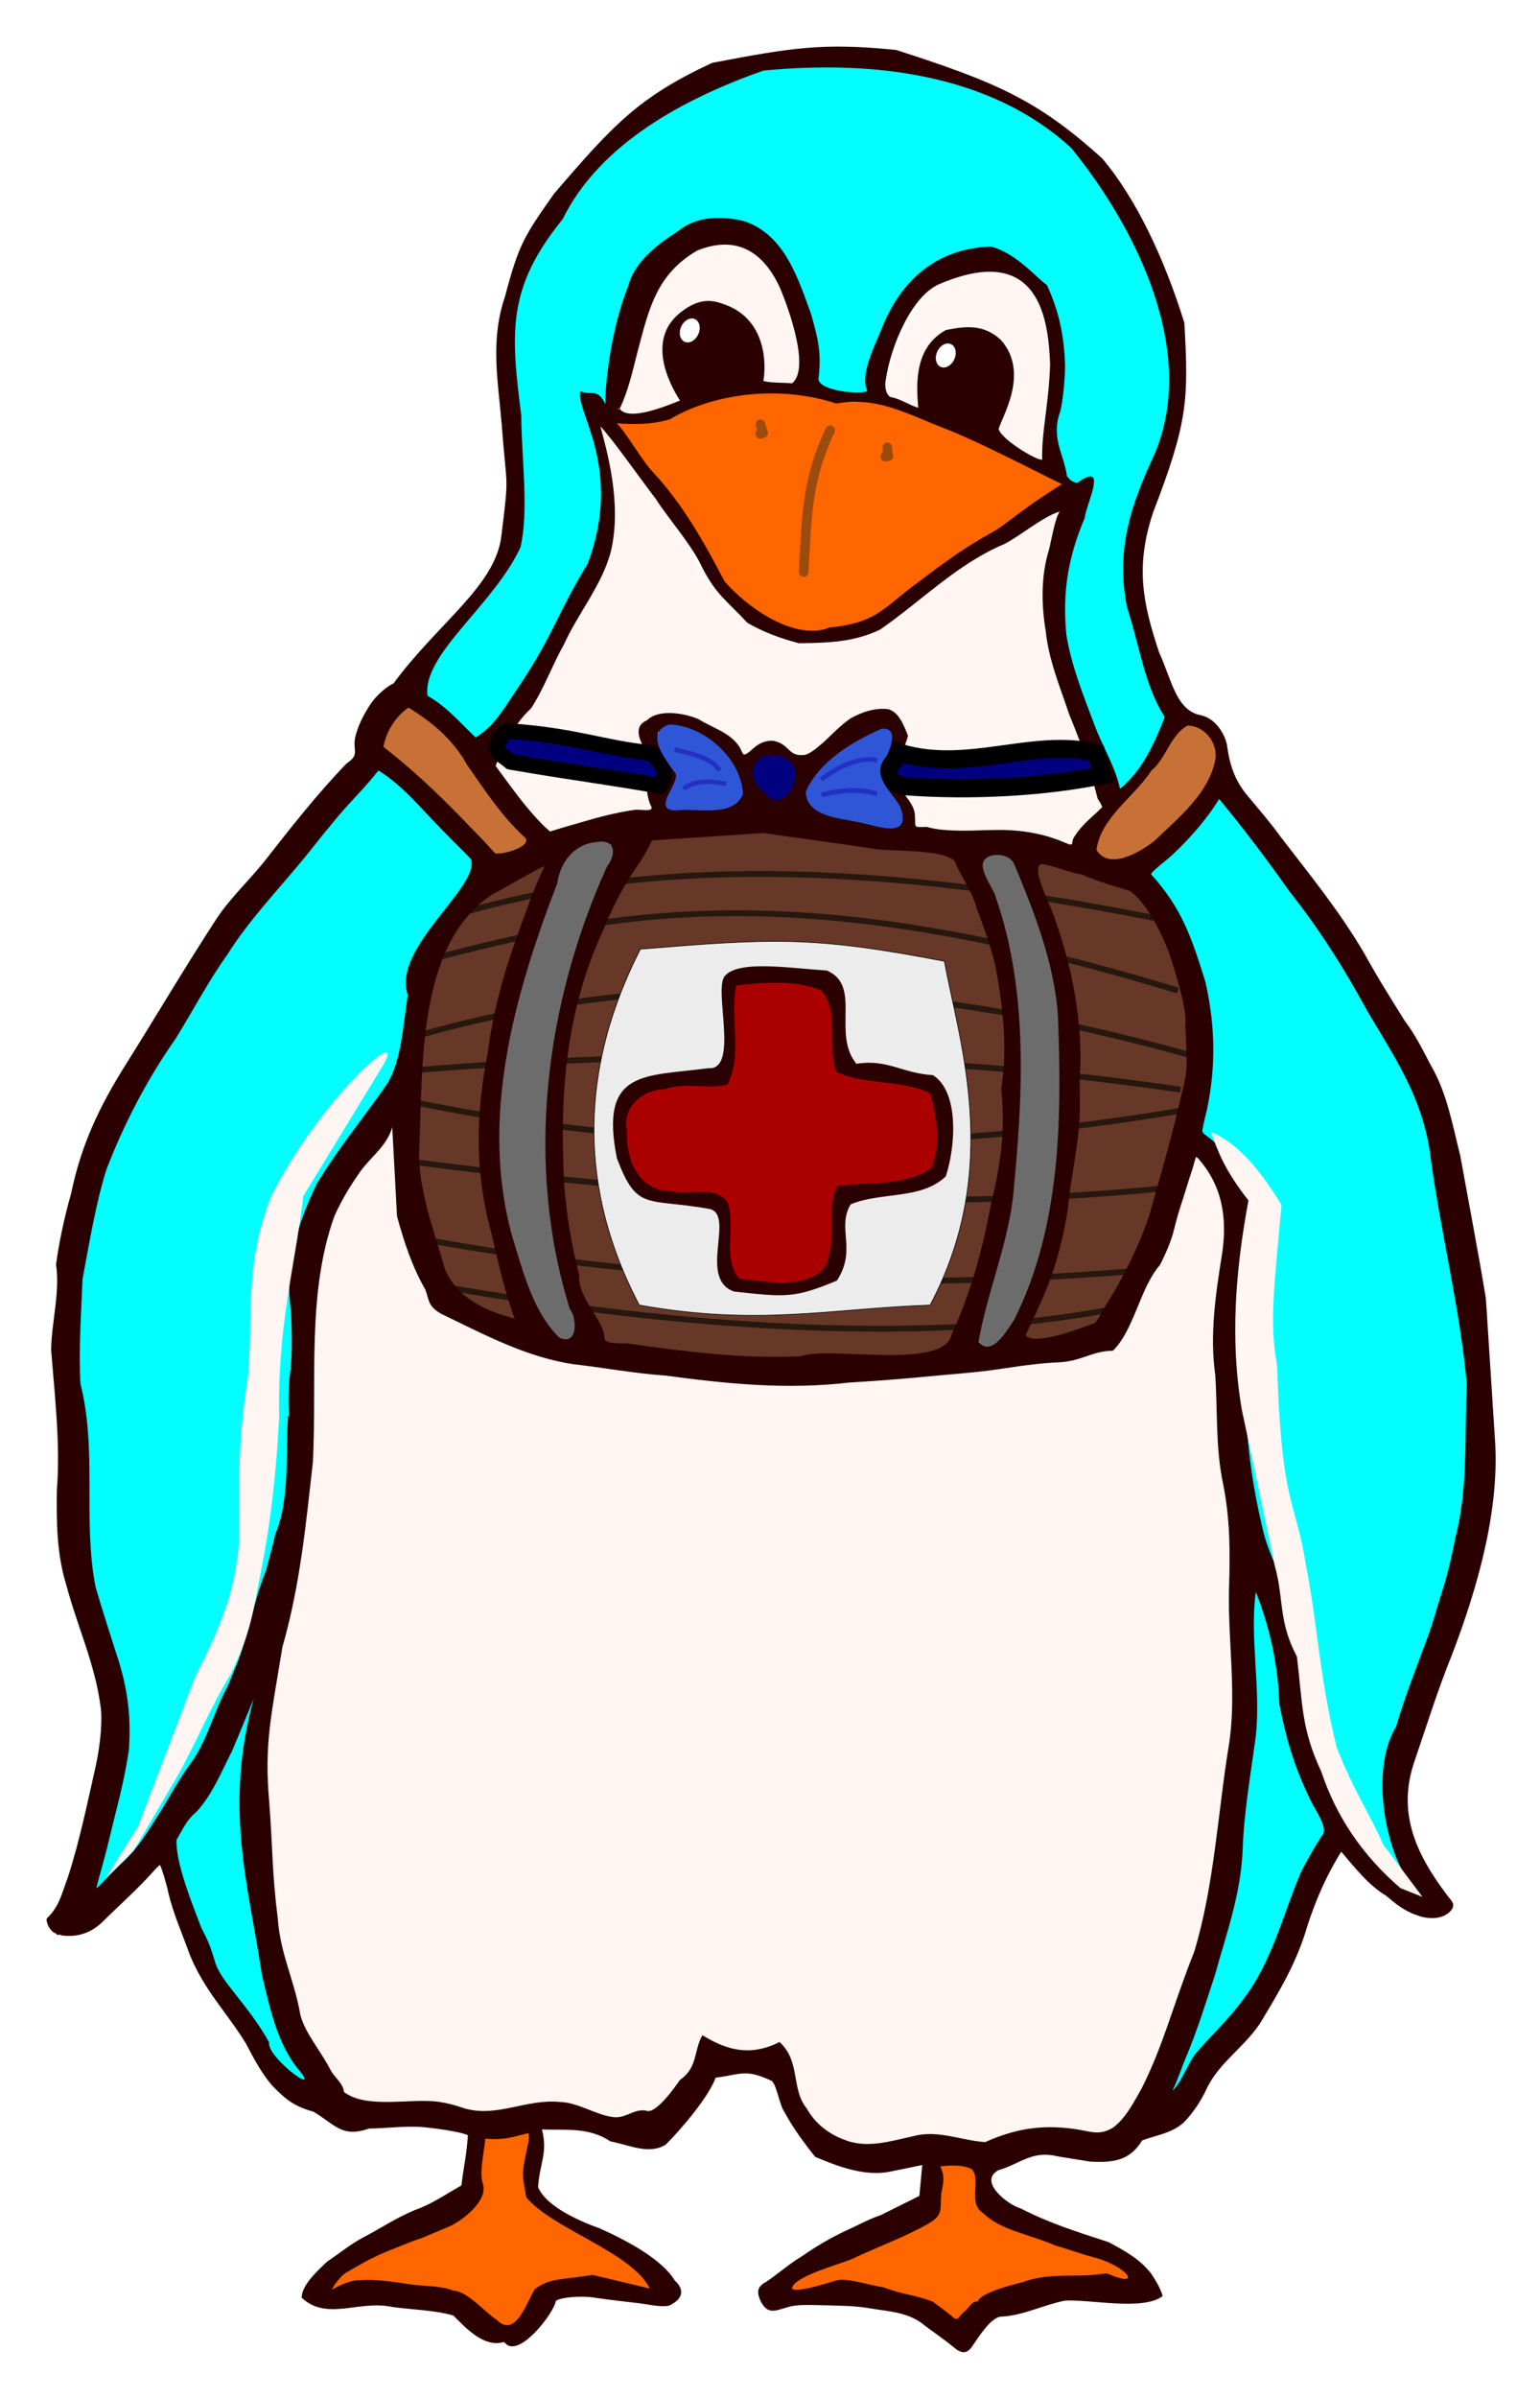 <?xml version="1.0" encoding="UTF-8" standalone="no"?>
<svg
   role="img"
   viewBox="255.55 328.05 2403.90 3741.40"
   version="1.1"
   id="svg53"
   sodipodi:docname="nurse.svg"
   inkscape:version="1.3.2 (091e20ef0f, 2023-11-25)"
   xmlns:inkscape="http://www.inkscape.org/namespaces/inkscape"
   xmlns:sodipodi="http://sodipodi.sourceforge.net/DTD/sodipodi-0.dtd"
   xmlns="http://www.w3.org/2000/svg"
   xmlns:svg="http://www.w3.org/2000/svg">
  <sodipodi:namedview
     id="namedview53"
     pagecolor="#ffffff"
     bordercolor="#000000"
     borderopacity="0.25"
     inkscape:showpageshadow="2"
     inkscape:pageopacity="0.0"
     inkscape:pagecheckerboard="0"
     inkscape:deskcolor="#d1d1d1"
     inkscape:zoom="0.12615599"
     inkscape:cx="-1010.6536"
     inkscape:cy="2441.422"
     inkscape:window-width="1440"
     inkscape:window-height="900"
     inkscape:window-x="0"
     inkscape:window-y="0"
     inkscape:window-maximized="0"
     inkscape:current-layer="svg53" />
  <defs
     id="defs8">
    <filter
       id="b"
       width="8.208"
       height="3.548"
       x="-3.597"
       y="-1.274">
      <feGaussianBlur
         stdDeviation="4.517"
         id="feGaussianBlur1" />
    </filter>
    <filter
       id="c"
       width="8.208"
       height="3.548"
       x="-3.597"
       y="-1.274"
       color-interpolation-filters="sRGB">
      <feGaussianBlur
         stdDeviation="4.517"
         id="feGaussianBlur2" />
    </filter>
    <filter
       id="d"
       width="2.819"
       height="1.34"
       x="-0.91"
       y="-0.17">
      <feGaussianBlur
         stdDeviation="12.526"
         id="feGaussianBlur3" />
    </filter>
    <filter
       id="a"
       x="-0.017"
       y="-0.032"
       width="1.034"
       height="1.064">
      <feGaussianBlur
         stdDeviation="7.516"
         id="feGaussianBlur4" />
    </filter>
    <filter
       id="f"
       width="1.215"
       height="4.446"
       x="-0.105"
       y="-1.735">
      <feGaussianBlur
         stdDeviation="3.42"
         id="feGaussianBlur5" />
    </filter>
    <filter
       id="e"
       width="1.219"
       height="1.734"
       x="-0.118"
       y="-0.378">
      <feGaussianBlur
         stdDeviation="3.42"
         id="feGaussianBlur6" />
    </filter>
    <filter
       id="h"
       width="1.289"
       height="3.106"
       x="-0.156"
       y="-1.09">
      <feGaussianBlur
         stdDeviation="3.42"
         id="feGaussianBlur7" />
    </filter>
    <filter
       id="g"
       width="1.291"
       height="1.654"
       x="-0.13"
       y="-0.352">
      <feGaussianBlur
         stdDeviation="3.42"
         id="feGaussianBlur8" />
    </filter>
  </defs>
  <path
     fill="#673827"
     d="M953.22 1777.6l102.13-99.699 184.81-51.065 211.56-19.453 286.94 29.18 138.61 19.453 158.06 43.77 97.267 201.83-9.727 133.74-41.338 167.79-77.814 179.94-65.655 48.633-128.88 17.022-206.69 21.885-338-14.59-162.92-29.18-143.47-63.224-65.655-160.49-2.432-182.38 41.338-211.56 21.885-31.612z"
     id="path8" />
  <path
     fill="#f60"
     d="M1460.7 931.04c-104.9-18.068-161.36 68.093-253.65 52.001-18.428 21.25 45.616 51.527 51.472 71.271 50.975 59.612 85.773 130.32 132.4 192.58 39.811 43.586 96.322 82.726 158.4 66.629 90.531-5.531 153.16-86.097 227.21-129.49 40.365-30.703 116.53-60.642 150.59-97.399-19.072-21.798-49.67-31.574-88.687-47.266-63.394-41.812-71.065-31.023-199.09-88.417-47.21-30.938-125.74-26.529-178.65-19.908z"
     color="#000"
     id="path9" />
  <path
     fill="#f60"
     d="M996.91 3682.3c2.089 34.624 11.075 80.449-24.932 99.084-62.309 40.273-171.75 65.417-212.97 116.96 20.306 27.317 87.748-8.629 120.54.851 50.828.469 102.41 10.852 139.29 47.896 18.628 24.727 46.146 34.629 53.088-1.504 14.197-28.956 35.513-57.217 71.357-54.593 43.723-12.028 92.2 16.559 134.55 16.765 5.282-30.443-46.34-52.378-66.414-70.712-40.073-32.034-96.913-45.782-126.38-88.767-9.936-30.063 32.636-81.643-2.444-101.31-1.71-35.342-88.716.864-85.678 35.329z"
     color="#000"
     id="path10" />
  <path
     fill="#f60"
     d="M1739.1 3698.4c-60.312-3.905-2.537 71.694-38.903 89.841-65.06 43.797-147.2 56.997-211.06 100.8-10.26 29.733 32.933 16.538 47.715 11.176 63.371-12.39 128.39 10.774 185.06 36.323 23.002 49.765 44.757 15.385 60.396-7.523 64.267-51.626 168.98-21.122 244.2-36.201 17.477-26.052-50.945-40.332-65.182-49.972-57.208-23.799-125.51-33.619-172.36-75.885 4.696-33.276 10.912-74.139-49.864-68.563z"
     color="#000"
     id="path11" />
  <g
     fill="none"
     stroke="#1e120b"
     stroke-width="9.1"
     filter="url(#a)"
     opacity=".88"
     transform="matrix(1.101 0 0 .999 -154.64 -2.215)"
     id="g20">
    <g
       fill="none"
       stroke="#1e120b"
       stroke-width="9.1"
       id="g19">
      <path
         d="M980.09 1829.6c258.67-74.582 517.82-135.36 1062.6 48.145"
         id="path12" />
      <path
         d="M2056.5 1977.4c-364-111.9-733-144.4-1097-27.5"
         id="path13" />
      <path
         d="M949.14 2049.6c378.29 87.234 747.38 82.049 1107.3 13.756"
         id="path14" />
      <path
         d="M938.82 2142.5c370.36 53.448 733.39 82.493 1076.4 44.706"
         id="path15" />
      <path
         d="M1994.6 2314.4c-336.13 31.537-676.06 21.127-1021.4-48.145"
         id="path16" />
      <path
         d="M2008.3 1764.2c-450.22-99.173-752.78-81.456-983.53-6.878"
         id="path17" />
      <path
         d="M976.65 2335.1c307.47 62.08 694.21 102.56 983.53 37.828"
         id="path18" />
      <path
         d="M966.33 2001.5c347.66-30.607 704.71-29.932 1079.8 30.95"
         id="path19" />
    </g>
  </g>
  <path
     fill="#c87137"
     d="M890.51 1429.8c-23.778 10.229-42.913 42.034-41.052 65.554 63.025 56.603 118.19 124.89 187.85 172.38 24.521-2.581 67.542-25.158 31.586-48.63-56.693-61.076-92.984-148.66-169.57-188.65-2.862-.751-5.865-1.275-8.812-.645z"
     color="#000"
     id="path20" />
  <path
     fill="#11151f"
     d="M1472.6 417.38c-221.37 84.285-205.33 77.08-283.64 152.93-64.59 74.48-129.45 162.28-143.41 271.5-4.571 104.44 34.204 206.86 23.129 310.73-30.421 87.405-134.54 156.75-153.91 248.46-5.051 29.965 33.679 31.97 47.07 52.658 19.596 27.17 49.028 40.887 68.133 6.233 67.214-88.733 124.54-188.08 160.98-293.6 25.021-73.047-4.351-152.33-20.204-219.88 21.485 20.934 53.63 46.619 36.538-13.111 15.582-85.564 24.254-191.64 111.33-237.28 58.816-39.499 137.25-9.584 168.72 49.864 34.34 54.37 21.512 119.59 28.409 181.83 17.791 31.03 125.96 49.3 110.71-16.12 21.241-85.334 64.22-181.29 162.43-193.38 64.416 24.982 104.6 83.622 116.71 134.06 18.343 74.654-30.678 157.88 14.83 226.11 11.826 13.307 44.975-5.184 29.016 24.287-36.408 96.751-53.711 207.83-11.606 306.49 21.278 46.591 22.39 120.36 56.54 159.09 35.205 8.676 52.256-59.962 68.006-81.246 30.056-30.189 9.419-63.168-5.044-94.61-38.518-99.278-56.363-214.32-7.973-314.25 56.957-116.67 41.518-255.67-17.389-368.37-46.652-103.39-122.06-197.12-228.61-242.08-100.89-49.089-219.31-53.719-330.78-50.32z"
     color="#000"
     id="path21"
     style="fill:#00ffff" />
  <path
     fill="#11151f"
     d="M838.5 1526.1c-110.64 133.21-230.66 260.85-313.37 413.96-69.691 110.77-143.63 209.46-152.39 342.6-42.016 169.72-7.412 361.58 13.756 522.28 22.275 98.093 78.112 183.01 53.948 286.07-6.641 57.169-53.549 141.43-55.199 198.48 24.505 17.578 64.103-53.55 79.618-67.002 124.05-155.75 196.35-347.14 235.87-541.3 14.97-120.47 19.528-242.17 14.819-363.29 9.064-126.67 110.04-217.24 161.84-326.91 29.92-69.609 5.423-156.06 60.826-215.36 23.487-35.29 128.62-74.987 40.407-125.09-41.167-45.784-79.639-100.17-135.19-127.67l-4.943 3.224z"
     color="#000"
     id="path22"
     style="fill:#00ffff" />
  <path
     fill="#11151f"
     d="M2153.2 1570.6c-31.579 42.84-75.022 79.983-105.32 123.8 65.416 85.745 96.171 192.63 89.221 300.04 6.789 37.887-22.954 80.632-.454 114.56 33.866 30.319 69.807 69.036 59.536 119.29-33.644 171.09-30.98 339.7 27.511 500.58 32.135 81.568 60.896 163.82 68.348 251.47-4.127 118.3 75.036 255.97 178.56 310.96 24.974-13.569-34.857-76.198-36.488-96.669-20.974-62.862-13.647-131.15 14.47-190.92 49.568-144.21 116.39-282.72 105.25-438.4 29.47-161.7-26.521-346.34-66.35-503.33-37.767-122.46-123.53-209.24-191.73-316.21-44.389-58.711-80.946-126.37-136.11-175.17l-.86-.215-5.588.215z"
     color="#000"
     id="path23"
     style="fill:#00ffff" />
  <path
     fill="#11151f"
     d="M623.14 3031c-26.116 58.743-64.452 111.07-97.579 164.85.416 73.326 38.676 141.85 68.316 207.27 28.714 52.938 65.523 101.44 98.256 151.88 14.096 25.712 110.88 94.139 35.894-.645-66.265-116.08-77.49-254.02-85.523-385.58-3.296-46.757 26.465-173.46 17.567-218.81-6.5-3.61-32.302 76.105-36.93 81.038z"
     color="#000"
     id="path24"
     style="fill:#00ffff" />
  <path
     fill="#11151f"
     d="M2204.8 2786.1c-21.566 25.303 7.964 118.47 1.535 149.71-1.234 188.08-31.759 372.17-99.166 548.47-5.482 14.175-60.014 153.03-27.839 140.6 70.928-63.251 163.51-232.44 194.65-322.18 14.254-42.554 42.478-81.315 56.527-123.16-49.308-90.152-70.574-189.16-84.038-289.94-6.752-15.724-18.24-103.44-41.671-103.51z"
     color="#000"
     id="path25"
     style="fill:#00ffff" />
  <path
     fill="#fff6f3"
     d="M1383.6 700.42c-48.019 1.693-88.243 37.637-109.92 78.258-27.922 58.56-34.336 124.23-59.338 183.64-2.403 15.903 17.936 21.459 30.305 20.419 26.093-1.776 50.726-11.552 75.119-20.58 12.198-8.68-.577-21.739-4.352-31.38-9.729-18.211-16.921-38.248-14.723-59.214-3.24-26.839 18.948-48.577 41.052-59.858 20.729-10.039 45.109.067 63.029 11.445 25.787 18.484 35.029 51.185 34.127 81.512.255 10.304-2.619 27.866 12.375 28.024 15.337 1.287 31.888 4.814 46.671-.674 16.454-12.523 14.278-36.348 12.982-54.744-5.789-42.689-18.982-84.791-39.634-122.63-17.241-32.156-50.333-55.614-87.692-54.216z"
     color="#000"
     filter="url(#filter3927-9)"
     id="path26" />
  <path
     fill="#fff6f3"
     d="M1783.9 726c-27.94 2.217-48.674 24.619-67.248 43.466-39.091 41.483-60.546 96.049-74.93 150.24-1.192 11.419-7.984 25.911.913 35.571 14.152 7.112 29.179 14.174 44.704 17.233 12.553-.326 11.524-14.819 10.587-23.681.415-33.801 12.288-70.003 40.461-90.701 31.006-24.629 83.696-13.39 98.922 24.234 14.051 32.977.713 71.571-21.923 97.471-5.494 10.46-22.934 14.983-19.559 28.64 19.353 22.082 47.68 35.144 75.978 41.428 14.679.037 11.908-17.937 12.412-27.834-.746-50.826 16.464-100.62 11.23-151.74-2.782-43.081-10.567-90.566-42.718-122.24-16.149-15.994-39.062-23.395-61.47-22.084-2.451-.043-4.914-.131-7.361 0z"
     color="#000"
     filter="url(#filter3927-9)"
     id="path27" />
  <path
     fill="#fff6f3"
     d="M1192.1 997.14c-12.161 7.135-2.71 22.345-1.236 32.723 13.886 54.538 22.439 113.57 4.983 168.47-17.169 47.606-48.549 88.107-69.646 133.97-17.524 32.684-31.128 68.217-52.743 98.194-6.394 9.16-22.588 18.936-14.857 31.762 9.19 9.459 24.567 4.777 36.218 7.988 53.044 6.258 104.9 20.126 157.79 26.932 12.045 1.196 14.915-12.795 10.37-21.386-1.812-5.599-1.101-12.066 5.266-14.508 9.906-8.25 22.397-12.153 35.141-10.37 28.673-.801 53.085 15.684 77.064 29.33 13.458 6.096 21.318 18.589 29.22 30.259 10.59 10.149 21.961-3.565 30.413-9.618 10.431-8.874 26.722-9.83 36.538.537 11.583 12.079 30.557 19.618 45.888 9.565 34.097-19.011 56.086-59.47 96.988-65.608 10.907-1.85 25.444-4.207 31.487 7.952 4.299 8.033 11.434 16.485 11.069 25.846-4.43 8.821-.874 21.16 10.263 21.601 34.5 8.876 70.872 5.612 106.17 4.597 53.206-4.976 105.89-16.33 159.54-12.764 10.61.779 14.274-12.358 8.49-20.257-17.562-44.914-34.478-90.416-45.567-137.36-8.875-48.505-12.272-99.164.685-147.08 2.161-14.947 8.472-29.432 9.794-44.236-1.473-9.362-14.23-10.3-21.117-5.051-32.079 16.367-61.565 36.467-94.462 51.261-64.159 34.585-118.07 84.343-179.68 122.73-35.174 15.927-74.485 23.185-112.84 22.622-36.64-10.502-69.925-29.798-101.5-50.885-39.624-29.078-54.291-78.432-81.125-117.76-35.737-55.96-73.531-110.82-113.75-163.71-3.521-4.777-8.764-7.668-14.846-5.728z"
     color="#000"
     filter="url(#filter3927-9)"
     id="path28" />
  <path
     fill="#fff6f3"
     d="M1959.3 1545.3c-94.479 17.364-191.41 19.479-287.42 14.615-12.159.493-12.04 15.731-5.427 22.729 11.074 11.637 4.058 30.515 14.4 42.18 10.378 4.856 22.782 2.204 33.852 5.642 49.441 3.992 99.599.666 148.76 6.092 21.452 3.34 40.988 11.902 61.28 18.088 9.851 1.245 13.361-8.81 16.335-16.174 11.589-18.957 31.665-31.439 43.896-49.642.267-10.861-9.561-19.626-10.636-30.742-1.671-6.911-6.887-14.423-15.045-12.788z"
     color="#000"
     filter="url(#filter3927-9)"
     id="path29" />
  <path
     fill="#fff6f3"
     d="M1031.1 1509.2c-11.843 1.026-13.744 16.608-5.857 23.696 25.55 35.47 51.251 71.646 84.092 100.75 14.303 2.194 27.723-6.872 41.646-9.308 34.284-9.077 68.571-21.32 104.18-23.415 10.509 2.499 28.161-1.437 26.329-15.475-5.417-11.415-4.5-30.508-20.687-32.401-69.634-11.795-139.97-20.859-209.18-34.335-6.887-3.198-12.083-10.6-20.526-9.511z"
     color="#000"
     filter="url(#filter3927-9)"
     id="path30" />
  <path
     fill="#fff6f3"
     d="M861.99 2083.8c-8.404 7.886-10.697 20.548-19.273 28.652-21.903 24.061-42.61 49.932-58.254 78.911-29.176 51.894-38.486 112.06-43.521 170.6-6.514 90.599-1.637 181.76-9.269 272.21-8.95 82.296-19.628 164.91-39.855 245.14-9.492 36.634-13.557 74.608-20.064 111.9-14.605 87.703-2.75 176.68 1.994 264.7 3.37 54.451 9.953 109.03 27.059 161.03 10.938 32.341 13.22 68.11 33.333 96.812 15.096 25.393 30.184 50.807 47.466 74.778 7.815 20.043 32.134 24.645 51.154 26.652 38.736 2.744 77.918-1.09 116.44 3.063 28.147 8.383 57.886 16.197 87.349 10.32 41.138-6.321 84.605-20.096 125.18-3.739 22.979 6.981 47.338 21.806 71.7 12.478 12.193-4.186 24.387-7.581 37.15-7.237 28.575-8.523 40.593-38.781 61.148-57.548 15.264-14.879 18.005-36.858 24.556-56.044 28.259 15.463 61.869 25.389 93.711 15.426 7.072-.722 15.138-7.29 21.278-5.056 19.859 25.574 14.742 61.99 31.488 89.412 23.148 42.16 71.739 72.25 120.62 64.695 30.799-1.716 60.135-15.079 91.085-13.326 25.983 1.727 51.224 9.502 77.214 11.338 29.858-8.024 58.754-23.093 90.379-21.192 25.895-.761 51.612.593 77.107 5.18 23.888 3.9 47.011-9.212 59.858-28.854 46.62-65.21 66.328-144.24 94.69-218.14 40.215-100.04 46.612-208.91 62.326-314.51 7.718-53.205 14.887-106.77 11.39-160.66-4.539-84.528-2.296-169.84-7.1-254.43-4.025-39.891-13.795-78.852-14.466-119.06-2.223-48.51-5.047-97.2-7.242-145.68-.867-52.619 11.1-104.33 15.242-156.62 5.324-48.361-7.928-99.687-41.48-135.81-6.691-10.737-21.027-3.548-20.995 7.759-16.597 48.984-27.742 99.812-47.445 147.54-8.537 18.368-22.383 33.752-29.66 52.873-14.596 29.49-24.12 62.589-45.404 88.122-20.307 3.558-40.222 9.816-60.181 15.045-39.071 6.421-78.9 8.346-118.15 14.556-97.138 11.125-195.05 19.041-292.64 24.93-96.41 4.123-191.89-12.295-287.35-22.301-54.676-7.571-110.41-11.984-161.86-33.52-42.033-16.977-83.931-35.934-123.53-57.44-14.34-7.233-13.591-25.722-21.469-38.042-16.817-33.446-29.433-69.012-39.07-104.99-2.965-44.475-4.284-89.316-8.412-133.56-1.02-6.767-8.648-8.643-14.228-6.363z"
     color="#000"
     filter="url(#filter3927-9)"
     id="path31" />
  <path
     fill="#ececec"
     stroke="#000"
     stroke-width="1"
     d="M1255.2 1808.9c-121.7 238.26-67.576 429.9-1.72 555.38 185.62 33.239 296.61 5.588 453.94 0 114.02-214.65 44.369-413.73 22.353-536.47-208.01-40.06-269.71-35.563-474.57-18.914z"
     id="path32" />
  <path
     d="m 1047.1,3986.6 c -1.474,-1.512 -3.785,-3.51 -5.137,-4.44 -30.352,8.927 -57.657,-20.15 -78.74,-41.333 -28.846,-8.617 -65.06,-8.988 -96.353,-13.525 -51.261,-10.778 -101.17,22.443 -140.38,-14.233 -0.389,-20.612 28.161,-45.036 39.618,-56.382 19.487,-12.828 34.652,-25.932 55.143,-37.056 28.667,-14.826 52.293,-31.206 82.122,-43.501 25.937,-8.976 48.601,-24.946 72.414,-38.301 4.347,-35.274 7.081,-40.022 10.196,-78.049 -6.15,-4.431 -43.096,-10.189 -63.488,-12.238 -30.331,-3.699 -60.551,1.256 -90.856,1.544 -42.641,14.925 -53.072,-6.426 -86.878,-26.325 -29.597,-8.319 -42.672,-18.185 -64.579,-41.015 -17.041,-19.822 -29.055,-43.173 -41.212,-66.14 -30.633,-49.39 -64.465,-81.917 -87.482,-138.5 -11.501,-32.478 -25.686,-63.282 -33.382,-97 -2.724,-13.188 -11.042,-40.409 -12.863,-42.097 -0.411,-0.381 -5.248,4.264 -10.748,10.324 -23.952,27.06 -50.971,50.706 -76.336,75.766 -18.32,19.093 -41.352,27.556 -67.549,23.446 -0.369,-0.962 -1.452,-1.222 -3.433,-0.826 -2.104,0.421 -3.061,0.143 -3.507,-1.017 -0.337,-0.878 -1.527,-1.596 -2.644,-1.596 -5.442,-2.77 -10.924,-10.729 -12.028,-16.75 -0.81,-2.62 -1.319,-3.301 -0.255,-6.292 19.773,-18.764 23.233,-39.074 32.752,-63.958 18.622,-57.54 30.652,-117.05 44.004,-176 7.077,-33.175 10.094,-71.117 7.124,-89.6 -8.228,-66.18 -36.814,-127 -53.719,-190.9 -14.809,-47.944 -15.327,-97.805 -14.597,-147.5 5.706,-71.615 -3.322,-146.77 -8.92,-218.8 0.453,-42.953 14.18,-90.512 7.608,-133.2 4.312,-32.96 13.362,-75.631 23.616,-111.1 15.673,-76.13 44.35,-136.15 85.931,-202.11 46.529,-74.114 90.933,-149.47 138.74,-222.89 20.7,-32.582 49.193,-59.22 73.703,-88.922 42.797,-54.374 83.608,-107.17 131.68,-156.98 19.997,-13.105 10.207,-19.326 12.772,-37.447 3.924,-20.706 14.012,-39.018 25.448,-56.502 8.92,-12.583 24.789,-26.539 34.669,-30.491 69.841,-94.823 158.98,-151.92 168.56,-229.86 12.491,-101.61 8.372,-69.72 0.724,-172.77 -5.914,-70.999 -18.42,-132.19 5.079,-201.64 21.625,-81.305 29.509,-93.372 76.422,-160.01 92.617,-107.8 132.28,-151.03 247.03,-204.3 124.45,-23.693 173.01,-31.651 287.13,-20.055 153.66,49.51 219.96,77.179 321.44,169.12 51.372,60.364 96.499,153.59 128.38,256.75 6.802,120 5.382,154.89 -48.804,295.68 -28.244,84.791 -15.88,142.21 9.412,218.52 19.603,42.432 26.244,90.16 64.732,97.855 25.698,5.138 40.104,34.22 41.542,49.202 4.31,30.136 12.583,53.665 31.715,76.444 18.02,21.46 36.299,42.725 52.717,65.454 46.201,60.009 91.268,115.22 129.84,181.05 19.685,36.033 41.209,69.858 62.698,104.5 16.614,21.62 28.42,45.931 41.043,69.87 25.37,43.576 33.525,92.682 45.76,140.63 13.304,73.887 27.871,148.88 40.018,223 l 14.511,225.42 c 6.062,109.86 -28.721,229 -67.627,330.79 -22.394,55.174 -39.97,112.13 -59.282,168.43 -26.486,80.685 5.065,145.1 54.188,209.28 7.97,9.169 8.774,12.091 5.236,19.026 -12.238,16.69 -37.435,16.141 -54.931,9.087 -18.667,-5.971 -33.503,-18.092 -48.13,-30.471 -27.657,-16.606 -48.661,-43.886 -69.743,-68.548 -22.928,36.511 -40.138,75.999 -53.241,116.99 -15.423,53.023 -40.382,95.912 -68.339,142.25 -23.106,41.581 -67.444,66.775 -88.082,109.74 -8.987,19.466 -21.056,37.997 -36.056,53.354 -18.245,16.767 -42.855,19.926 -65.136,28.184 -19.076,31.494 -44.65,34.94 -80.872,33.039 -17.254,-2.677 -42.415,-6.697 -50.5,-8.067 -40.519,-10.344 -59.375,11.945 -92.976,21.494 -31.961,17.171 13.876,53.531 34.655,59.568 45.298,23.268 88.461,36.693 137.32,52.624 24.988,13.29 49.384,26.695 66.856,49.565 7.208,11.028 13.748,21.933 17.675,34.484 -30.09,23.575 -112.88,4.947 -152.53,7.207 -33.073,6.482 -64.825,23.134 -98.758,24.93 -16.354,-0.328 -36.825,33.112 -45.605,45.628 -8.032,12.618 -17.066,13.134 -29.884,1.708 -14.21,-11.431 -29.142,-21.94 -43.858,-32.708 -21.07,-18.282 -46.7,-21.839 -73.396,-25.471 -29.876,-4.966 -36.695,-5.564 -75.5,-6.627 -43.11,-1.18 -52.499,-0.859 -63.72,2.178 -21.819,6.038 -33.812,13.564 -45.11,-10.324 -5.966,-14.332 -3.498,-21.864 9.36,-28.558 18.873,-12.756 35.889,-28.016 55.469,-39.77 22.204,-15.505 45.252,-28.974 69.807,-40.53 17.915,-7.925 35.043,-17.678 53.683,-23.898 l 60.183,-29.913 4.495,-48.209 c -17.389,3.561 -34.742,7.332 -52.169,10.736 -38.92,6.872 -79.172,-8.374 -114.91,-23.446 -17.641,-22.05 -34.38,-44.763 -47.841,-69.668 -8.141,-10.41 -12.962,-48.255 -22.029,-49.791 -39.559,-18.036 -45.448,-9.216 -85.489,-4.084 -10.998,29.663 -51.272,77.551 -77.765,104.27 -26.252,16.389 -55.543,1.122 -86.373,-4.825 -33.839,-22.67 -70.092,-17.289 -107.06,-18.646 9.55,36.983 -3.723,52.313 -6.017,90.106 11.448,26.962 54.169,49.121 95.987,64.101 44.813,19.887 97.779,49.007 117.35,81.411 14.532,13.171 14.714,28.276 -8.975,39.308 -13.833,2.611 -31.138,-1.825 -45.416,-3.648 -24.061,-2.751 -48.113,-5.561 -72.084,-9.02 -22.411,-3.574 -59.5,0.527 -59.5,6.579 -3.057,16.867 -52.011,82.409 -75.77,67.228 h 4e-4 z m 43.007,-86.597 c 22.854,-18.35 46.192,-15.023 90.482,-22.542 l 89.245,21.242 c -27.574,-56.84 -153.84,-93.721 -192.9,-142.69 -6.005,-35.468 -7.192,-34.404 0,-69.408 1.627,-9.788 5.832,-20.453 3.548,-30.5 -27.681,7.054 -38.764,11.096 -67.298,8.804 -3.632,30.576 -9.191,52.935 -3.848,70.417 8.735,26.811 -33.524,58.597 -53.484,67.018 -30.214,12.582 -38.594,16.132 -40.222,17.039 -13.9,4.271 -27.411,9.947 -40.932,15.374 -31.995,12.632 -42.713,17.949 -78.12,38.754 -11.8,6.934 -23.407,25.814 -22.504,26.727 0.322,0.326 23.175,-14.719 42.378,-14.519 27.263,-1.924 53.777,2.491 80.414,6.639 18.073,2.413 46.444,2.173 63.416,8.571 1.117,0.782 4.348,1.421 7.191,1.421 22.197,5.508 44.753,32.725 63.381,45.215 28.807,28.908 45.906,-24.92 59.246,-47.562 z m 670.93,34.631 c 6.182,-4.347 11.396,-17.034 20.736,-15.681 5.142,-14.928 59.102,-27.184 70.718,-30.415 30.991,-11.322 61.758,-9.553 94.5,-10.245 17.325,-0.319 35.862,-3.514 36.939,-3.046 57.372,24.914 31.199,-11.734 -21,-25.245 -18.715,-4.844 -55.465,-17.896 -58.835,-17.896 -47.564,-20.435 -86.253,-23.868 -114.92,-51.935 -23.089,-14.697 -1.67,-53.826 -17.041,-67.954 -13.977,-6.823 -33.686,-6.025 -48.89,-3.975 7.625,14.678 4.841,26.256 1.586,42.09 -2.227,25.67 4.122,34.048 -22.715,48.622 -37.367,20.856 -77.794,35.132 -116.32,53.528 -15.867,7.066 -84.672,25.455 -93.152,43.211 -6.764,12.938 46.002,-2.54 66.349,-9.111 17.205,-5.556 46.847,5.501 76.256,10.436 34.92,12.929 42.479,9.707 75.994,21.903 10.28,7.747 20.919,15.024 30.699,23.41 9.393,9.672 10.321,-1.286 19.096,-7.697 z m -80.5,-273.5 c 38.658,-10.77 75.618,6.729 112.86,9.069 46.615,-20.842 88.06,-27.676 139.64,-20.421 25.239,3.597 38.044,10.979 59.809,-2.037 19.938,-14.607 32.648,-40.009 44.704,-61.093 35.185,-69.95 49.463,-131.9 81.971,-212.81 31.616,-103.51 37.215,-220.64 54.565,-324.8 12.139,-78.906 -2.285,-163.38 -0.038,-243.06 1.701,-55.783 1.855,-107.17 -9.207,-162.33 -12.137,-57.328 -8.428,-113.49 -12.33,-170.47 -8.843,-63.202 0.697,-126.5 10.685,-188.93 8.43,-55.925 0.31,-106.41 -37.526,-149 -1.444,-1.331 -2.888,-2.159 -3.209,-1.838 -0.32,0.32 -1.67,4.656 -2.998,9.636 -1.329,4.979 -3.058,10.756 -3.843,12.838 -0.785,2.082 -4.2,12.785 -7.59,23.785 -3.389,11 -7.458,23.825 -9.043,28.5 -2.893,8.538 -7.92,26.319 -10.602,37.5 -3.811,15.887 -10.826,33.666 -22.094,56 -31.346,35.706 -40.295,101.4 -73.544,133.87 -31.283,-0.074 -49.393,16.536 -84.212,18.03 -26.107,1.204 -52.123,4.37 -77.978,8.411 -0.562,0.354 -1.859,0.505 -2.881,0.337 -35.689,5.875 -72.052,8.728 -108.14,11.857 -46.041,4.556 -92.141,8.271 -138.33,10.987 -98.845,11.389 -189.78,2.042 -287.46,-10.956 -47.861,-3.259 -95.268,-12.249 -142.71,-17.612 -74.105,-10.958 -140.39,-46.732 -207,-78.783 -20.45,-11.907 -18.056,-19.826 -24.568,-37.772 -20.424,-35.262 -33.318,-74.648 -44.18,-114.25 l -7.468,-139.03 c -8.753,31.073 -36.306,48.011 -52.621,73.162 -14.549,20.776 -27.165,42.278 -37.609,65.438 -43.183,120.02 -27.261,255.87 -33.592,383.31 -11.122,99.508 -19.97,192.51 -47.64,289.34 -17.309,107.15 -28.63,150.63 -20.561,241.24 5.752,74.939 4.07,108.44 13.451,183.07 3.935,54.86 26.151,96.194 35.161,149.44 7.639,29.629 33.168,57.637 47.401,86.674 6.281,11.092 19.322,20.162 20.635,33.531 35.001,26.983 102.77,9.458 147.59,15.333 16.181,2.644 21.02,3.876 41.5,10.564 50.869,14.124 95.3,-15.453 148.41,-10.238 28.631,0.932 55.895,20.479 83.333,23.618 18.705,2.43 32.331,-13.566 50.636,-10.123 14.716,6.91 45.274,-36.634 53.057,-47.956 27.995,-18.856 21.231,-45.604 34.942,-69.705 30.447,18.349 69.274,36.606 120.5,10.621 33.389,30.334 17.354,73.698 42.89,104.25 12.145,22.504 34.535,39.849 58.495,48.355 35.074,14.02 71.604,2.051 106.74,-5.571 h -1e-4 z m 439.35,-126.58 c 24.744,-29.512 53.411,-55.18 75.951,-86.589 44.862,-57.926 61.631,-130.32 89.585,-196.78 9.026,-18.668 29.925,-54.866 35.001,-60.623 8.094,-13.075 -14.483,-42.017 -20.893,-57.399 -23.227,-48.134 -36.92,-93.717 -46.942,-146.48 -1.772,-59.575 -14.686,-119.48 -36.774,-174.93 -9.806,71.479 8.22,151.68 -0.069,225.29 -7.609,57.236 -18.654,119.71 -20.459,177.46 -3.053,69.244 -24.689,128.35 -43.328,195.18 -14.387,43.868 -28.001,87.971 -46.071,130.5 -6.492,15.468 -11.482,31.492 -18.677,46.684 -3.317,6.189 2.165,0.285 8.535,-9.19 8.679,-14.03 15.098,-29.307 24.142,-43.125 h -5e-4 z m -1395.8,25.476 c -35.67,-41.027 -47.447,-100.06 -59.816,-151.34 -19.621,-134.94 -60.088,-258.51 -12.689,-430.01 -11.241,26.984 -22.248,54.082 -33.601,81.024 -17.233,33.223 -30.92,68.818 -56.899,96.425 -13.533,10.248 -21.227,27.963 -29.999,42.426 -1.58,36.623 25.198,101.44 38.499,136.86 9.794,19.468 12.562,23.64 20.672,50.622 5.24,19.204 18.05,34.39 29.963,49.89 20.044,25.394 39.784,50.23 55.396,78.751 -4.61,21.695 79.077,84.484 48.475,45.346 z m -310.08,-293.34 c 1.967,-2.194 14.891,-15.289 28.719,-29.099 24.198,-21.177 39.401,-44.91 55.896,-71.411 18.417,-27.896 33.552,-57.926 53.179,-85 26.33,-34.917 36.166,-78.42 56.263,-116.5 1.337,-1.772 9.156,-19.756 12.173,-28 22.228,-49.815 29.358,-104.88 49.46,-155.37 0.388,-0.346 0.413,0.182 0.057,1.173 3.235,-12.814 11.777,-43.128 15.713,-61.302 22.156,-50.516 16.44,-126.46 19.56,-181.54 -0.519,-0.321 -0.936,-1.119 -0.928,-1.774 0.012,-0.916 0.191,-0.915 0.776,0.01 0.45,0.707 1.304,0.862 2.088,0.377 -1.44,-23.208 -1.192,-50.205 2.167,-74.034 2.008,1.431 0.498,-1.968 -0.046,-2.541 2.925,-15.434 1.935,-68.167 0.676,-88 -10.062,-69.784 10.099,-136.43 40.326,-198.5 32.78,-54.799 73.83,-103.86 110,-156.36 22.642,-36.733 24.829,-93.63 32.032,-138.14 -25.688,-72.578 112.56,-168.9 98.752,-211.5 -0.431,0 -0.784,-0.7 -0.784,-1.556 -14.152,-14.566 -29.4,-29.325 -43.866,-44.182 -32.151,-32.38 -60.65,-68.968 -99.878,-93.266 -22.775,29.227 -50.382,54.617 -73.256,83.965 -17.373,20.134 -33.052,41.687 -50.376,61.852 -39.121,47.198 -79.255,89.082 -112.1,141.18 -30.095,41.992 -53.803,87.924 -81.123,131.66 -44.234,63.257 -80.34,132.31 -107.99,204.34 -17.296,56.1 -26.221,113.21 -37.145,170.5 -2.032,54.287 -6.264,108.83 -3.258,163.19 26.695,106.89 3.14,210.86 23.547,317.01 9.62,33.548 20.951,67.664 31.513,101.3 17.81,52.562 24.607,97.77 20.51,153.5 -4.9,33.367 -12.503,66.338 -20.843,99 -6.545,25.622 -12.26,51.537 -19.338,77.007 -3.386,11.742 -10.314,37.739 -10.366,38.898 -0.052,1.151 3.288,-1.77 7.882,-6.895 h 4e-4 z m 2020.6,-244.1 c 13.528,-45.78 30.918,-90.285 47.543,-135 9.675,-24.832 16.138,-50.717 24.38,-76 9.06,-27.767 15.279,-56.384 21.007,-85 20.198,-77.588 13.777,-159.39 17.737,-238.7 -11.104,-123.22 -42.718,-243.77 -58.18,-366.06 -13.995,-85.248 -54.036,-143.6 -96.902,-215.86 -35.63,-65.616 -75.081,-128.44 -121.67,-186.88 -37.974,-53.76 -69.891,-95.899 -109.95,-144.5 -18.908,32.005 -54.569,71.841 -81.285,94.428 -14.905,12.138 -24.878,20.399 -24.878,23.203 48.692,53.746 63.637,100.06 85.062,168.91 14.927,67.909 16.33,130.1 2.02,198.66 -4.147,16.613 -7.396,31.444 -7.219,32.958 0.222,1.902 1.71,3.779 4.821,6.079 16.849,12.456 24.037,19.389 37.594,36.258 19.841,22.272 29.732,41.806 33.397,71.5 4.037,45.795 4.106,47.147 3.126,61.11 -1.505,21.433 -5.857,57.555 -9.747,80.89 -9.316,39.385 -7.665,81.018 -2.296,121 -0.636,84.472 7.76,162.55 27.43,244 7.955,36.721 27.479,69.473 39.428,104.8 22.842,51.691 28.271,106.64 32.689,167.15 0.328,0.854 0.997,1.552 1.489,1.552 13.289,56.256 19.346,111.05 50.371,160.95 11.84,24.493 36.4,62.534 70.512,91.48 l 49.864,41.267 c -46.462,-35.221 -81.652,-183.93 -36.343,-258.2 z m -929,-578.5 c 43.513,-16.613 224.74,22.882 235.5,-34.395 29.569,-63.886 47.752,-130.4 60.572,-199.38 16.023,-66.291 23.508,-115.84 16.847,-183.83 9.987,-63.423 2.808,-128.15 -9.326,-191.98 -3.05,-15.496 -15.939,-55.035 -29.626,-90.885 -6.889,-26.168 -24.015,-47.51 -34.025,-72.25 -19.678,-18.621 -92.676,-14.576 -124.44,-18.654 -57.524,-9.277 -115.4,-16.133 -173,-24.978 l -174.93,11.58 c -5.079,11.439 -11.102,22.121 -17.994,32.658 -22.737,32.813 -42.031,67.003 -56.523,104.14 -60.354,128.55 -69.634,258.74 -62.557,398 3.494,48.686 11.353,96.248 23.586,143.5 -2.985,35.241 36.945,67.002 39.422,96.868 -0.958,11.912 27.252,8.951 36,9.648 90.873,12.808 178.89,24.289 270.5,19.955 h 3e-4 z m -104.19,-100.93 c -57.4,-20.235 3.171,-120.92 -39.208,-129.05 -98.09,-17.35 -111.96,4.509 -143.69,-78.78 -27.845,-139.3 43.338,-127.41 142.64,-140.62 48.6,3.687 8.085,-122.16 25.573,-143.57 20.959,-25.657 100.89,-12.601 159.66,-8.799 55.214,23.927 7.137,98.555 46.057,145.49 48.226,-7.87 72.262,15.085 119.45,17.7 41.475,26.33 35.15,112.19 20.013,157.89 -38.203,36.877 -100.88,23.73 -148.57,43.75 -22.104,37.727 10.244,70.281 -21.384,118.94 -66.37,27.56 -79.305,25.89 -160.53,17.057 z m 127.96,-28.114 c 30.614,-33.984 8.605,-102.55 24.844,-147.1 45.688,11.341 104.26,-10.994 147.14,-13.049 16.374,-12.74 4.704,-90.721 4.447,-118.23 -49.632,-16.564 -96.17,-8.604 -147.73,-23.983 -20.666,-35.186 -12.593,-78.388 -12.662,-121.22 -10.219,-33.272 -102.86,-20.213 -137.81,-19.981 -4.324,25.315 20.878,161.26 -21.276,161.57 -61.654,-17.002 -92.471,5.653 -126.7,10.302 -36.018,13.531 -9.486,60.959 -11.093,101.54 25.412,47.832 83.302,38.076 127.43,33.206 54.631,17.712 9.114,95.913 32.581,136.11 46.894,16.629 75.528,10.157 120.83,0.828 z m 292.77,84.082 c 37.269,-44.39 46.243,-113.42 61.706,-165.99 14.818,-78.775 24.475,-161.87 21.165,-246.3 0.463,-63.742 -6.892,-134.9 -30.827,-194.72 -12.472,-38.955 -24.947,-76.809 -39.155,-115.26 -2.245,-9.96 -36.216,-8.855 -40.923,-4.081 8.027,16.102 17.259,31.416 23.443,48.442 16.737,42.976 22.173,86.663 31.385,131.9 9.958,62.541 6.271,126.38 9.414,189.5 -3.498,79.78 -8.31,137.92 -21.15,205.22 -14.957,52.595 -28.655,108.43 -46.592,166.28 -1.758,1.553 -1.191,3.938 -2.684,5.614 -2.042,1.262 1.6,1.911 8.69,1.548 9.294,-0.757 22.102,-13.174 25.526,-22.156 z m 142.47,-6.787 c 2.569,-1.845 10.5,-15.007 10.5,-17.425 30.561,-46.26 57.063,-99.208 74.83,-151.76 15.439,-55.454 31.468,-109.34 44.634,-165.53 14.501,-58.98 14.028,-55.311 12.599,-97.84 -0.611,-18.172 -1.321,-33.25 -1.578,-33.508 -0.257,-0.258 0.04,-1.08 0.661,-1.829 0.728,-28.552 -15.877,-78.482 -24.813,-106.82 -10.85,-30.493 -35.89,-81.349 -62.205,-99.5 -25.029,-7.963 -51.078,-14.64 -75.065,-25.84 -17.71,-2.027 -45.422,-14.247 -61.574,-15.983 -19.777,0.787 10.7,60.823 15.044,72.673 28.975,77.868 46.024,158.86 44.444,242.15 -3.109,31.945 1.425,67.605 -2.76,99.439 -3.91,42.311 -13.256,81.199 -16.737,123.56 -16.553,99.828 -39.058,137.82 -66.096,197.25 14.874,17.108 87.888,-11.786 108.11,-19.032 z m -813.85,13.512 c 0.503,-3.045 0.344,-3.663 -0.829,-3.213 -21.199,-36.071 -16.471,-57.942 -37.29,-115.44 -5.417,-59.141 -14.65,-109.61 -15.301,-164.9 1.941,-128.16 15.276,-193.39 42.582,-304.17 11.206,-34.177 21.666,-63.02 35.886,-96.064 12.165,-22.462 17.892,-50.283 32.406,-71.384 1.597,-2.172 2.565,-4.281 2.152,-4.688 -0.413,-0.406 -19.088,-0.533 -26.788,1.821 -42.9,6.282 -37.349,34.078 -58.393,86.322 -24.369,40.116 -32.5,85.454 -46.564,129.99 -15.451,45.034 -20.268,92.798 -28.454,139.5 -10.527,44.744 -10.89,91.348 -7.674,137 4.899,49.657 14.686,98.477 28.062,146.5 6.762,43.623 35.506,77.198 51.024,115.83 5.472,6.655 27.047,16.539 29.182,2.897 z m -94.404,-26.878 c -15.708,-47.678 -20.706,-71.689 -33.938,-127.58 -26.127,-95.293 -24.428,-185.81 -5.226,-282.11 7.248,-58.58 23.536,-118.93 43.326,-174.44 14.346,-39.316 26.566,-76.682 44.597,-114.34 0,-1.505 -5.689,1.144 -20,9.314 -21.156,11.165 -41.664,23.498 -62.691,34.895 -116.43,77.604 -106.48,269.45 -112.41,392.91 -3.222,65.165 23.996,132.57 39.97,190.5 18.721,44.526 63.626,65.869 109.14,77.102 -0.638,-2.186 -1.74,-4.22 -2.759,-6.25 z m 981.64,-732.95 c 22.52,-16.91 43.622,-35.425 76.39,-76.486 14.214,-26.181 32.951,-23.972 30.872,-50.96 12.012,-25.602 -28.525,-60.373 -40.205,-50.45 -31.163,80.977 -112.54,115.35 -132.18,186.57 10.93,2.41 16.44,4.386 25.25,9.054 6.696,2.117 30.772,-10.138 39.878,-17.725 z m -965.2,-13.2 c -34.41,-32.024 -60.926,-72.234 -87.668,-110.72 -21.874,-39.418 -54.022,-66.849 -92.01,-90 -20.383,14.283 -34.515,36.843 -39.061,61.13 40.578,31.535 81.703,69.523 118.62,107.59 18.801,19.279 37.774,38.472 55.741,58.53 11.556,3.212 63.625,-12.138 44.38,-26.534 z m 860.7,-0.628 c 9.119,-14.673 22.203,-25.709 34.997,-37.38 l 7.762,-7.637 c -2.005,-4.451 -4.196,-8.807 -7.216,-12.665 -11.772,-47.381 -25.802,-86.554 -44.492,-131.76 -14.104,-42.624 -32.281,-85.44 -36.682,-130.47 -6.332,-37.055 -8.113,-83.597 4.808,-125.38 3.602,-13.283 9.377,-49.448 16.9,-60.757 -26.261,8.143 -61.155,37.802 -85.908,50.553 -74.756,31.61 -128.44,88.101 -194.62,133.88 -40.36,19.108 -79,20.55 -126.54,21.094 -30.006,-8.056 -53.194,-16.577 -80.078,-31.656 -33.895,-36.206 -49.329,-44.465 -71.258,-87.484 -15.534,-34.01 -52.468,-75.415 -72.44,-106.74 -24.61,-31.854 -66.638,-92.392 -85.944,-112.36 8.988,34.212 34.28,118.89 16.392,194.68 -13.556,52.567 -51.465,96.815 -73.284,145.43 -17.908,31.321 -31.536,69.739 -51.497,99.839 -23.908,22.158 -43.399,56.364 -55.14,89.727 22.723,30.64 46.888,65.767 76.143,94.399 l 8.788,7.899 c 19.965,-6.446 40.259,-11.774 60.356,-17.768 22.909,-6.913 56.502,-14.35 72.5,-16.051 7.441,-1.334 31.005,4.843 24.484,-6.519 -2.871,-4.381 -7.582,-24.697 -5.098,-23.161 2.529,-9.034 16.802,-31.84 12.666,-40.178 -12.286,-17.061 -44.51,-57.005 -13.747,-69.758 18.413,-18.503 59.061,-11.106 80.432,-1.924 22.577,14.075 48.914,20.548 63.852,43.014 3.571,5.714 4.553,11.775 7.766,12.297 11.201,-2.33 18.516,-22.487 45.217,-21.53 25.775,5.071 22.876,24.389 46.965,22.238 10.364,-0.181 25.493,-15.465 29.878,-18.536 14.762,-13.297 27.938,-28.12 44.607,-39.114 17.819,-9.728 38.264,-16.648 58.662,-13.764 16.724,5.521 23.671,25.291 30.145,41.293 -6.226,26.735 -23.337,38.342 -20.784,60.902 2.627,23.216 29.563,39.823 31.487,61.624 1.824,20.673 -4.681,20.746 18.832,19.64 28.121,9.443 88.63,4.76 100.6,5.022 38.528,-1.323 76.845,3.542 112.41,18.671 20.915,8.974 9.241,1.304 18.083,-9.609 z m -274.46,-26.13 c -1.962,-38.945 -28.689,-34.37 -38.711,-64.657 -6.826,-20.63 33.206,-59.212 20.526,-67.657 -14.203,-9.459 -54.823,22.742 -62.807,27.524 -29.256,17.202 -13.121,22.205 -39.872,32.858 -11.599,0.426 -11.093,20.362 -17.466,32.846 -8.923,25.192 55.049,34.158 74.333,36.6 4.897,-0.864 69.154,10.753 63.996,2.486 z m -254.6,-27.708 c 0.348,-0.963 1.294,-2.875 2.102,-4.25 5.074,-13.447 -4.318,-28.699 -7.481,-41.711 -0.726,-9.225 -20.445,-30.258 -27.223,-37.289 -17.891,-15.685 -36.451,-25.691 -59.943,-30.04 -15.073,-2.012 -20.977,6.282 -29.123,5.32 -4.486,14.654 27.572,45.942 34.715,58.537 11.792,18.218 -11.578,29.197 -14.966,51.091 9.197,18.538 80.28,2.949 101.92,-1.659 v 2e-4 z m 622.36,-42.75 c 21.152,-26.118 34.831,-57.734 46.864,-88.899 -31.844,-49.354 -40.361,-115.91 -58.791,-170.98 -17.759,-89.355 5.258,-158.16 42.623,-238.44 68.773,-160.15 -28.72,-354.58 -130.13,-478.69 -126.95,-116.32 -311.31,-136.78 -480.27,-120.39 -120.42,42.366 -254.77,112.64 -313.28,231.81 -87.395,107.67 -80.907,176.84 -64.606,306.42 0.383,66.522 12.168,148 -1.287,205.66 -42.308,90.968 -153.42,166.71 -145.11,231.49 29.419,16.459 51.183,42.261 75.228,65.191 27.337,-17.624 36.307,-33.054 64.411,-75.03 57.206,-84.41 62.83,-118.28 110.47,-196.19 56.133,-148.99 -19.785,-238.24 -11.471,-269.24 16.304,8.23 26.89,-6.428 39.199,20.829 -1.159,-22.843 6.923,-113.06 34.825,-182.74 8.881,-35.433 38.418,-60.536 67.063,-80.23 2.75,-1.448 8.375,-5.151 12.5,-8.23 17.756,-14.076 38.792,-19.664 61,-19.827 20.951,-0.003 39.974,3.443 52.6,9.531 53.87,24.996 73.414,86.637 92.613,139.39 11.243,38.841 17.048,62.038 11.824,102.49 1.483,20.827 81.285,25.647 75.828,16.669 -11.367,-24.037 14.029,-72.817 22.485,-94.09 29.556,-76.166 85.428,-126.3 171.01,-129.39 41.385,11.234 72.293,50.488 87.21,59.871 19.26,41.336 27.071,80.047 28.433,125.41 -0.01,23.058 -3.654,57.842 -7.605,72.612 -14.975,40.334 6.066,66.474 10.599,100.3 4.475,5.853 8.443,9.533 16.277,10.566 50.478,-36.643 11.746,37.545 11.743,53.968 -26.272,61.77 -35.343,116.36 -28.947,183.17 8.015,48.856 26.532,94.537 43.931,140.5 11.161,30.7 28.599,58.471 37.444,90 0.945,4.125 1.923,8.146 2.175,8.935 0.567,1.779 12.295,-9.591 23.142,-22.436 h -2e-4 z m -550.74,31.58 c 17.492,-16.4 16.536,-32.431 8.009,-43.198 -7.114,-8.984 -22.021,-18.869 -36.095,-7.451 -26.428,14.368 7.081,61.524 28.086,50.649 z m 203.35,-323.73 c 58.01,-43.595 80.783,-60.32 126.02,-85.502 14.921,-8.305 31.022,-22.452 49.467,-35.223 11.648,-9.285 45.768,-31.591 58.253,-39.329 -22.041,-10.227 -132.07,-67.814 -183.96,-87.181 -59.636,-22.999 -103.63,-49.838 -168.56,-38.553 -81.589,-27.5 -186.54,-18.869 -259.64,24.714 -30.729,8.858 -58.908,7.772 -82.576,6.155 16.036,16.395 39.945,59.387 56.771,76.573 46.584,50.069 79.999,109.98 111.42,170.14 33.632,38.388 101.65,88.407 156.42,74.532 l 6.079,-2.432 c 70.932,-7.165 82.002,-26.607 130.29,-63.897 z m 203.02,-199.19 c -1.21,-43.042 10.218,-83.944 12.339,-147.66 -2.649,-66.534 -14.659,-192.78 -172.94,-125.3 -43.939,18.733 -76.334,99.007 -83.384,148.34 -2.917,12.785 1.137,27.313 9.232,28.424 12.001,1.646 29.533,13.185 41.302,16.165 -3.997,-41.505 -4.302,-95.137 43.19,-121.31 31.189,-6.124 59.499,-9.426 86.271,16.055 45.683,52.472 -1.075,122.56 -3.998,138.86 6.827,18.957 68.19,53.544 67.99,46.438 z m -565.4,-91.24 c -18.516,-28.712 -51.522,-95.762 0.389,-137.18 32.244,-25.727 53.113,-18.686 70.467,-12.302 65.494,24.091 63.53,96.499 59.216,118.65 8.326,3.533 35.8,2.795 44.927,3.917 28.739,-23.443 -5.944,-117.93 -18.45,-147.87 -25.989,-57.68 -68.617,-84.051 -129.89,-59.182 -63.251,37.095 -75.002,89.914 -92.731,157.03 -7.862,30.418 -14.395,61.304 -28.108,89.691 14.526,20.552 75.298,-5.502 94.183,-12.754 z m -95,13.06 c 0,-0.55 -0.198,-1 -0.441,-1 -0.242,0 -0.719,0.45 -1.059,1 0.012,1.569 0.821,0.889 1.5,0 z"
     id="path33"
     style="fill:#2b0000" />
  <path
     fill="navy"
     stroke="#000"
     stroke-linecap="round"
     stroke-width="28.2"
     d="M1661 1502.9c106.77 31.499 207.64-24.388 306.06 0l10.317 34.389c-90.327 18.687-204.63 25.483-312.94 17.194-35.478-11.473-22.136-31.082-3.439-51.584z"
     id="path34" />
  <path
     fill="navy"
     stroke="#000"
     stroke-linecap="round"
     stroke-linejoin="round"
     stroke-width="24.5"
     d="M1272.4 1502.9c29.967 29.886 18.928 39.268 13.756 51.584-74.704-13.619-125.17-19.17-233.85-37.828-17.331-15.764-34.333-14.466-6.878-48.145 108.07 6.878 151.81 27.511 226.97 34.389z"
     id="path35" />
  <path
     fill="none"
     stroke="#743f15"
     stroke-linecap="round"
     stroke-width="15.9"
     d="M1442 1004.3v12.158c0 .811.811 2.432 0 2.432-.81 0 .811-2.432 0-2.432-1.146 0-1.406 1.919-2.432 2.432-.725.362-1.621 0-2.432 0"
     filter="url(#b)"
     opacity=".84"
     transform="matrix(.898 -.278 .282 .913 -135.66 474.27)"
     id="path36" />
  <path
     fill="none"
     stroke="#743f15"
     stroke-linecap="round"
     stroke-width="15.9"
     d="M1442 1004.3v12.158c0 .811.811 2.432 0 2.432-.81 0 .811-2.432 0-2.432-1.146 0-1.406 1.919-2.432 2.432-.725.362-1.621 0-2.432 0"
     filter="url(#c)"
     opacity=".84"
     transform="matrix(.935 -.098 .1 .951 191.86 212.28)"
     id="path37" />
  <path
     fill="none"
     stroke="#743f15"
     stroke-linecap="round"
     stroke-width="15.074"
     d="M1551.4 999.42c-35.289 75.373-36.328 125.79-41.338 221.28"
     color="#000"
     filter="url(#d)"
     opacity=".84"
     id="path38" />
  <path
     fill="#fff"
     d="M1166.1 733.16a18.238 24.317 0 1 1-.439-1.429"
     color="#000"
     filter="url(#filter3927-9)"
     transform="matrix(.729 .329 -.329 .729 738.61 -75.069)"
     id="path39" />
  <path
     fill="#fff"
     d="M1166.1 733.16a18.238 24.317 0 1 1-.439-1.429"
     color="#000"
     filter="url(#filter3927-9)"
     transform="matrix(.729 .33 -.33 .729 1139 -37.166)"
     id="path40" />
  <path
     fill="#a00"
     d="M1404.8 1865.5c-10.307 49.481 10.252 108.56-13.756 154.75-30.745 7.956-66.423-4.337-98.224 7.093-34.4 1.247-66.939 28.13-58.461 65.339-2.713 42.15 17.378 93.465 66.629 93.495 28.264 8.464 72.447-10.376 90.701 18.699 12.477 37.803-8.884 86.383 17.41 118 42.33 4.41 96.589 17.163 131.54-13.97 24.877-38.591 2.363-91.541 21.708-130.46 48.168-6.036 105.72.457 147.23-27.941 15.24-35.821 8.398-80.663-1.934-116.92-45.226-21.023-102.03-12.818-146.58-32.884-14.389-39.844 5.401-92.516-22.783-126.81-39.837-17.759-92.182-12.858-133.47-8.382z"
     color="#000"
     id="path41" />
  <path
     fill="#2e56d7"
     d="M1631.8 1465c-45.972 20.194-97.233 50.61-118.43 98.009.571 39.92 55.229 41.57 84.253 48.36 21.108 3.181 83.853 29.793 62.975-25.147-13.939-24.484-47.387-48.498-21.063-78.45 6.261-12.727 19.323-44.994-7.737-42.771z"
     color="#000"
     id="path42" />
  <path
     fill="#c87137"
     d="M2109.4 1460.1c-26.82 14.388-33.255 51.136-56.742 70.498-26.53 40.947-78.794 72.872-85.543 123.59 20.079 32.38 68.433 3.09 90.271-13.97 37.749-36.353 86.481-75.069 95.644-129.17 2.539-25.854-18.006-50.486-43.631-50.939z"
     color="#000"
     id="path43" />
  <path
     fill="#6c6c6c"
     d="M1186.7 1641.9c-35.07 2.708-56.702 31.733-61.284 64.265-66.907 173.76-121.9 367.16-69.914 552.39 16.763 54.216 31.882 115.63 72.952 156.45 29.286 13.836 28.278-30.267 16.55-44.706-70.476-226.33-38.696-476.99 58.098-690.28 14.604-18.858 13.752-43.764-16.402-38.124z"
     color="#000"
     id="path44" />
  <path
     fill="#6c6c6c"
     d="M1804.4 1662.6c-34.823 8.955 1.935 47.915 6.233 67.488 51.191 148.59 41.311 312.68 26.007 467.69-9.539 76.236-40.609 149.2-53.733 224.17 21.278 24.206 44.46-18.507 55.667-34.604 73.243-145.6 74.636-315.5 68.348-475.21-5.807-82.168-37.001-161.06-68.348-236.21-6.456-12.72-21.141-15.448-34.174-13.326z"
     color="#000"
     id="path45" />
  <path
     fill="navy"
     d="M1456.2 1507c-32.444 2.236-31.225 41.646-8.382 56.527 29.825 43.215 73.913-36.088 32.455-52.873-7.289-3.9-15.973-4.866-24.072-3.654z"
     color="#000"
     id="path46" />
  <path
     fill="#2e56d7"
     d="M1300.2 1458.4c-40.918 12.778-3.91 57.332 10.532 77.375 2.275 19.908-37.222 54.952-1.075 56.957 32.734-4.941 88.912 12.352 105.75-25.362-2.285-55.505-60.68-107.82-115.2-108.97z"
     color="#000"
     id="path47" />
  <path
     fill="#fff6f3"
     d="M852.85 1991.2l-123.8 202.9c-13.565 113.86-40.522 200.95-37.828 347.33-4.585 87.119-13.756 165.07-27.511 233.85-14.038 71.652-16.053 98.573-48.145 165.07-32.626 52.2-61.72 125.13-92.85 175.38l-58.461 99.728-44.706 44.706 51.584-82.534 89.412-233.85c30.384-61.892 63.939-124.14 68.778-220.09.038-74.586-3.736-141.55 13.756-251.04 7.322-89.634-5.911-168.99 34.389-275.11 75.656-153.56 218.23-278.81 175.38-206.33z"
     id="path48" />
  <path
     fill="#fff6f3"
     d="M2145.9 2094.4c10.569 29.59 21.049 59.12 58.461 106.61-20.247 108.89-29.051 217.72-10.317 326.7l51.584 244.16c14.42 50.92 4.781 84.63 34.389 141 8.926 73.363 6.625 112.34 37.828 178.82 23.222 69.777 63.899 130.83 123.8 182.26l34.389 13.756-61.9-82.534c-17.635-42.589-46.015-83.023-72.217-151.31-27.282-111.54-29.318-189.83-48.145-285.43-15.183-98.957-37.716-87.658-44.706-309.5-11.818-68.059-5.795-109.65 6.878-251.04-32.78-53.434-68.136-96.567-110.04-113.48z"
     id="path49" />
  <path
     fill="none"
     stroke="#2231c3"
     stroke-width="7.2"
     d="M1537.2 1544.1c56.123-41.267 86.248-29.734 87.397-29.734"
     filter="url(#e)"
     id="path50" />
  <path
     fill="none"
     stroke="#2231c3"
     stroke-width="7.2"
     d="M1537.2 1567.8c27.791-7.131 61.833-10.349 86.392-1.316"
     filter="url(#f)"
     transform="matrix(.999 0 0 1.043 2.305 -66.811)"
     id="path51" />
  <path
     fill="none"
     stroke="#2231c3"
     stroke-width="7.2"
     d="M1308.6 1497.2c25.215 6.881 58.65 12.838 70.411 33.173"
     filter="url(#g)"
     id="path52" />
  <path
     fill="none"
     stroke="#2231c3"
     stroke-width="7.2"
     d="M1322.6 1558.7c18.249-14.122 43.931-11.889 66.764-7.676"
     filter="url(#h)"
     id="path53" />
</svg>
